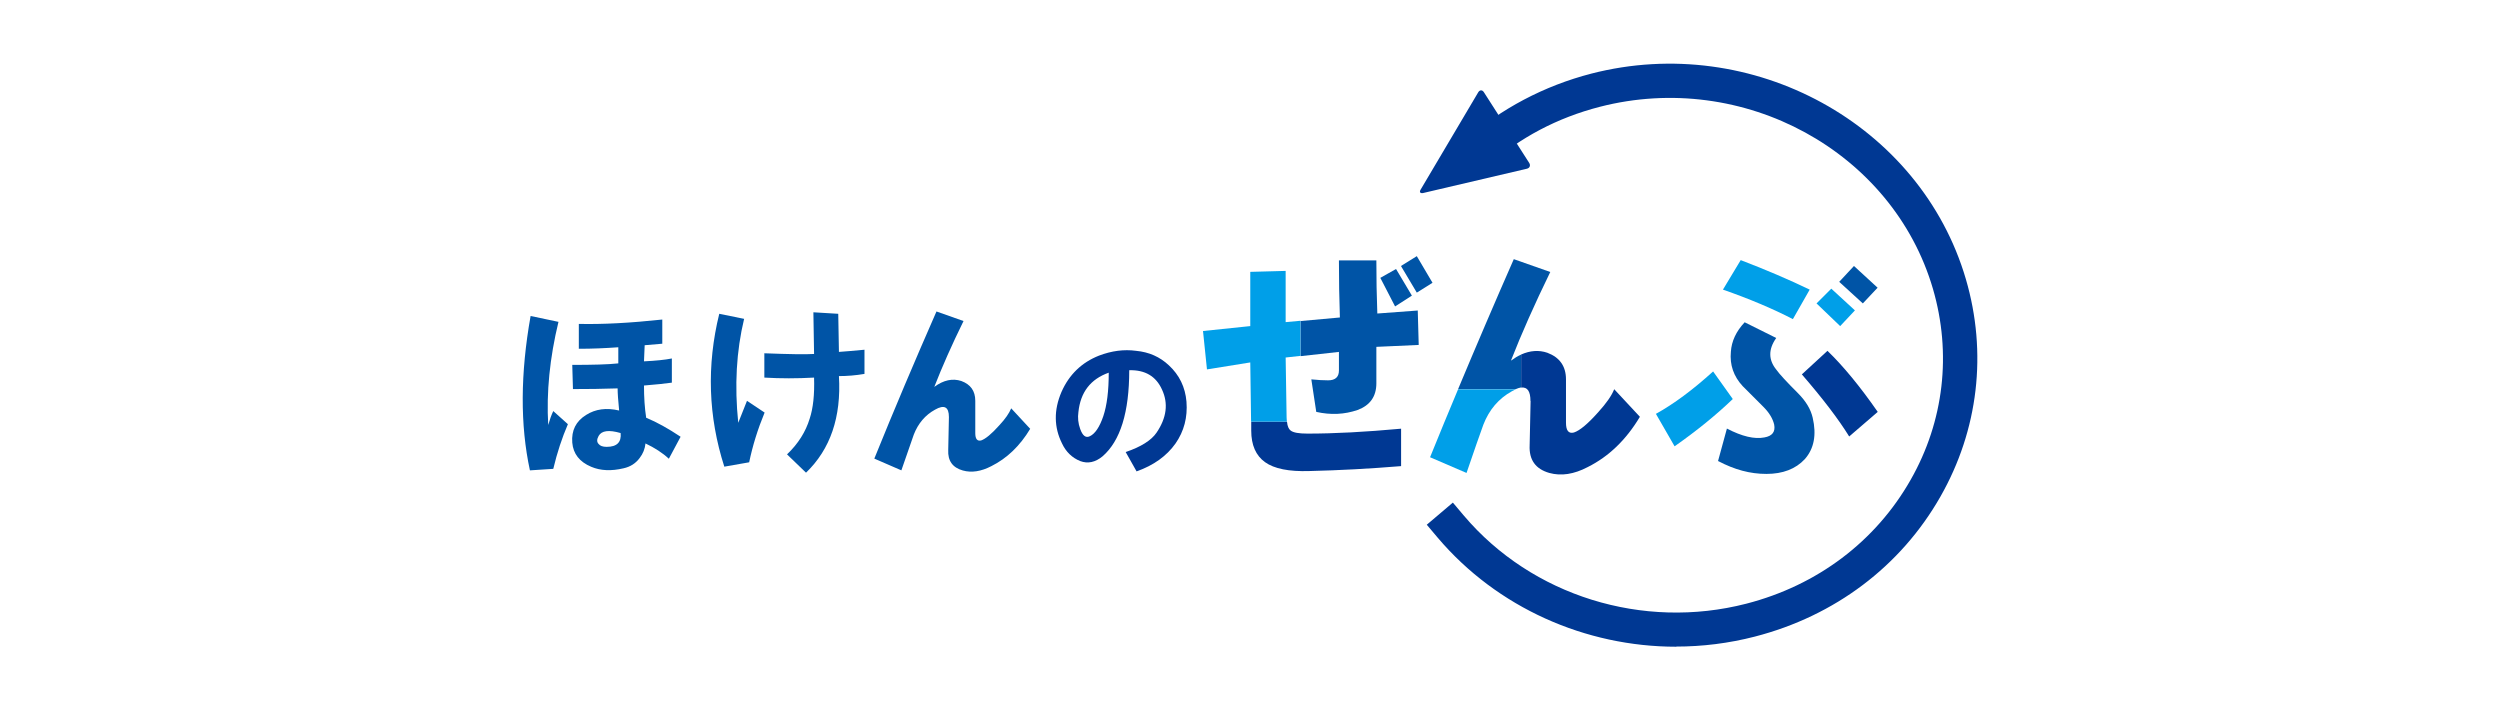 <?xml version="1.0" encoding="UTF-8"?><svg id="_レイヤー_1" xmlns="http://www.w3.org/2000/svg" width="183" height="52" viewBox="0 0 183 52"><defs><style>.cls-1{fill:#003893;}.cls-2{fill:#fff;}.cls-3{fill:#0054a6;}.cls-4{fill:#009fe8;}</style></defs><rect class="cls-2" width="183" height="52"/><path class="cls-3" d="M38.84,23.13l2.04.43c-.64,2.64-.89,5.16-.75,7.55.11-.39.23-.73.37-1.02l1.07.96c-.43,1-.79,2.09-1.07,3.27l-1.71.11c-.72-3.32-.7-7.09.05-11.3M45.32,30.04c-.07-.71-.11-1.25-.11-1.61-1.11.04-2.2.05-3.27.05l-.05-1.77c1.5,0,2.62-.03,3.37-.11v-1.18c-.96.07-1.93.11-2.89.11v-1.82c1.75.04,3.78-.07,6.11-.32v1.77l-1.29.11-.05,1.18c.86-.04,1.53-.11,2.04-.21v1.77c-.5.07-1.18.14-2.04.21,0,.86.05,1.64.16,2.36.78.32,1.62.79,2.52,1.39l-.86,1.61c-.46-.43-1.04-.8-1.71-1.12-.04.39-.18.75-.43,1.07-.29.39-.68.64-1.18.75-.89.21-1.68.18-2.36-.11-.86-.36-1.32-.95-1.39-1.77-.07-.89.27-1.57,1.02-2.03.68-.43,1.48-.54,2.41-.32M45.43,31.7c-.86-.25-1.39-.18-1.61.21-.14.25-.14.45,0,.59.11.14.3.21.59.21.75,0,1.09-.34,1.02-1.02"/><path class="cls-3" d="M52.65,22.97l1.82.37c-.57,2.36-.71,4.89-.43,7.61l.64-1.61,1.29.86c-.5,1.21-.88,2.43-1.13,3.64l-1.82.32c-1.18-3.68-1.3-7.41-.37-11.19M55.95,25.86c1.82.07,3.03.09,3.64.05l-.05-3.05,1.82.11.05,2.79c.54-.04,1.16-.09,1.87-.16v1.77c-.64.11-1.27.16-1.87.16.18,3-.63,5.36-2.41,7.07l-1.39-1.34c.82-.78,1.37-1.66,1.66-2.62.25-.75.36-1.75.32-3-1.25.07-2.46.07-3.64,0v-1.77Z"/><path class="cls-3" d="M64,33.57c1.46-3.61,2.98-7.19,4.55-10.77l1.98.7c-.86,1.75-1.57,3.36-2.14,4.82.68-.5,1.34-.64,1.98-.43.68.25,1.02.73,1.02,1.45v2.36c0,.43.14.61.43.54.32-.11.77-.48,1.34-1.12.43-.46.71-.87.86-1.23l1.39,1.5c-.75,1.25-1.7,2.16-2.84,2.73-.75.39-1.45.5-2.09.32-.75-.21-1.11-.71-1.07-1.5l.05-2.41c0-.75-.34-.93-1.02-.54-.71.39-1.23,1-1.55,1.82-.18.5-.48,1.38-.91,2.62l-1.98-.86Z"/><path class="cls-1" d="M83.2,34.51l-.8-1.42c1.12-.38,1.88-.86,2.26-1.42.74-1.09.87-2.14.4-3.15-.44-.98-1.24-1.45-2.4-1.42,0,3.08-.65,5.17-1.95,6.3-.53.44-1.08.56-1.64.35-.59-.24-1.04-.67-1.33-1.29-.59-1.18-.61-2.44-.04-3.77.56-1.27,1.48-2.16,2.75-2.66.92-.35,1.82-.47,2.71-.35.95.09,1.74.44,2.4,1.06.77.71,1.2,1.6,1.29,2.66.09,1.15-.18,2.17-.8,3.06-.65.92-1.6,1.6-2.84,2.04M81.16,27.28c-1.33.47-2.07,1.43-2.22,2.88-.06.41-.02.83.13,1.24.18.5.41.68.71.53.38-.18.71-.67.98-1.46.27-.8.4-1.86.4-3.19"/><path class="cls-4" d="M121.22,30.29c1.3-.72,2.69-1.75,4.18-3.1l1.44,2.02c-1.2,1.15-2.62,2.31-4.26,3.46l-1.37-2.38Z"/><path class="cls-3" d="M125.76,33.75l.65-2.38c1.11.58,2.02.79,2.74.65.58-.1.82-.41.72-.94-.1-.43-.36-.87-.79-1.3l-1.51-1.51c-.67-.72-.96-1.56-.87-2.52.05-.77.38-1.49,1.01-2.16l2.31,1.15c-.58.82-.58,1.59,0,2.31.24.34.77.91,1.59,1.73.58.58.94,1.18,1.08,1.8.29,1.25.1,2.26-.58,3.03-.67.72-1.61,1.08-2.81,1.08s-2.33-.31-3.53-.94"/><path class="cls-4" d="M126.12,21.2l1.3-2.16c1.88.72,3.56,1.44,5.05,2.16l-1.23,2.16c-1.49-.77-3.2-1.49-5.12-2.16"/><path class="cls-1" d="M131.89,27.41l1.88-1.73c1.15,1.11,2.38,2.6,3.68,4.47l-2.09,1.8c-.77-1.25-1.92-2.76-3.46-4.54"/><polygon class="cls-4" points="132.97 22.21 134.05 21.13 135.78 22.72 134.7 23.87 132.97 22.21"/><polygon class="cls-3" points="134.63 20.63 135.71 19.47 137.44 21.06 136.36 22.21 134.63 20.63"/><path class="cls-4" d="M94.12,19.83l-2.6.07v3.97l-3.46.36.29,2.81,3.17-.51.06,4.34h2.62c0-.09-.02-.19-.02-.3l-.07-4.4,1.09-.12v-2.57l-1.09.1v-3.75Z"/><path class="cls-3" d="M98.01,25.75v1.37c0,.48-.27.72-.79.72-.34,0-.75-.02-1.23-.07l.36,2.38c1.06.24,2.07.19,3.03-.14.91-.34,1.37-.99,1.37-1.95v-2.67l3.1-.14-.07-2.52-2.96.22c-.05-1.3-.07-2.6-.07-3.89h-2.74c0,1.4.02,2.79.07,4.18l-2.87.26v2.57l2.8-.31Z"/><polygon class="cls-3" points="101.04 20.34 102.12 22.43 103.35 21.64 102.19 19.69 101.04 20.34"/><polygon class="cls-3" points="102.55 19.47 103.71 21.42 104.86 20.7 103.71 18.75 102.55 19.47"/><path class="cls-1" d="M91.59,31.52c0,1.06.34,1.83,1.01,2.31.67.48,1.75.7,3.25.65,2.16-.05,4.4-.17,6.71-.36v-2.74c-2.6.24-4.88.36-6.85.36-.63,0-1.03-.07-1.23-.22-.15-.11-.24-.32-.27-.64h-2.62v.64Z"/><path class="cls-3" d="M111.36,28.37v-2.42c-.25.11-.5.26-.76.45.77-1.97,1.73-4.13,2.88-6.49l-2.67-.94c-1.39,3.16-2.75,6.34-4.08,9.52h4.21c.15-.07.29-.11.41-.13"/><path class="cls-4" d="M107.35,34.62c.58-1.68.98-2.86,1.23-3.53.43-1.11,1.13-1.92,2.09-2.45.1-.06.19-.1.27-.14h-4.21c-.69,1.65-1.38,3.31-2.05,4.97l2.67,1.15Z"/><path class="cls-1" d="M112.04,29.35l-.07,3.25c-.05,1.06.43,1.73,1.44,2.02.87.24,1.8.1,2.81-.43,1.54-.77,2.81-1.99,3.82-3.68l-1.88-2.02c-.19.48-.58,1.03-1.15,1.66-.77.87-1.37,1.37-1.8,1.51-.39.1-.58-.14-.58-.72v-3.17c0-.96-.46-1.61-1.37-1.95-.62-.21-1.26-.16-1.91.13v2.42c.46-.05.68.27.68.99"/><path class="cls-1" d="M103.99,13.88c-.11.18-.03.29.18.25l7.6-1.78c.21-.05.28-.24.17-.42l-3.32-5.18c-.11-.18-.3-.18-.41,0l-4.22,7.13Z"/><path class="cls-1" d="M122.7,47.34c-6.65,0-13.11-2.86-17.45-7.97l-.81-.96,1.91-1.62.81.96c4.98,5.87,13.1,8.39,20.67,6.44,5.2-1.34,9.47-4.56,12.03-9.07,2.44-4.28,3.01-9.25,1.63-13.98-2.94-10.05-13.88-16.03-24.39-13.32-3.1.8-5.85,2.25-8.18,4.32l-.94.83-1.66-1.88.94-.83c2.59-2.3,5.78-3.98,9.22-4.87,11.8-3.04,24.1,3.71,27.42,15.04,1.58,5.39.92,11.04-1.86,15.92-2.9,5.1-7.73,8.74-13.59,10.25-1.9.49-3.84.73-5.76.73"/></svg>